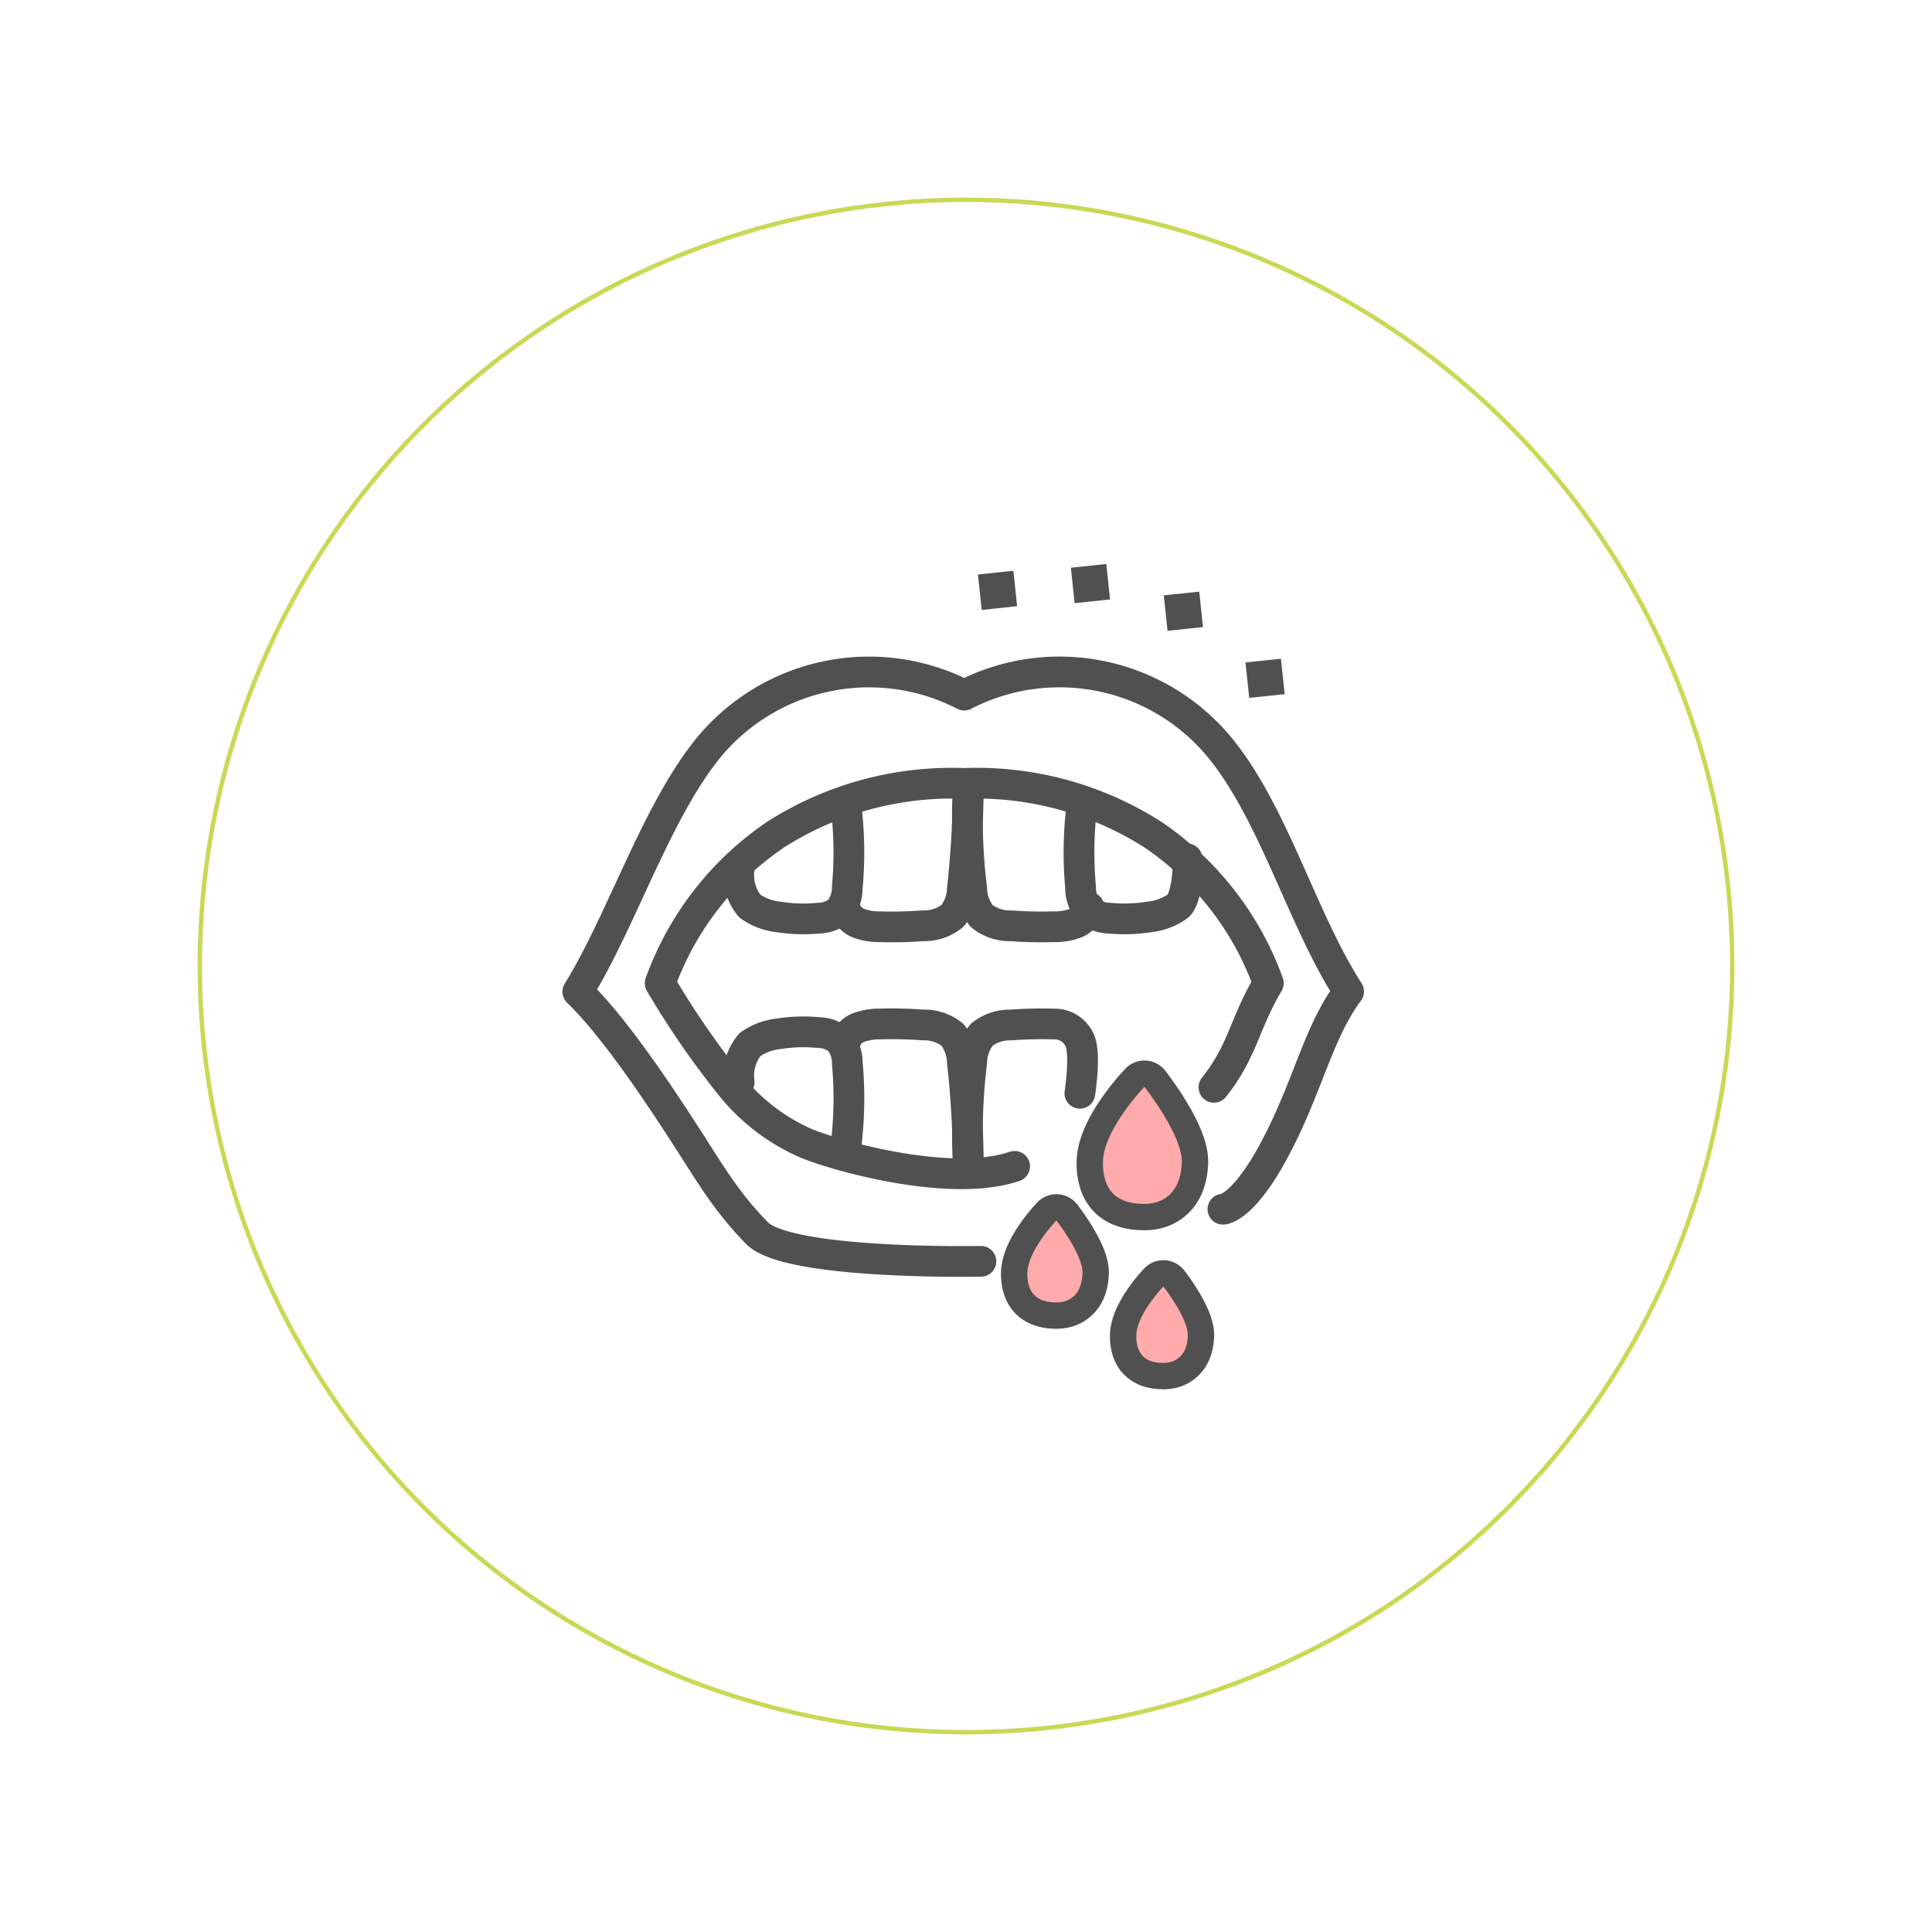 <svg xmlns="http://www.w3.org/2000/svg" xmlns:xlink="http://www.w3.org/1999/xlink" width="220" height="220" viewBox="0 0 220 220">
  <defs>
    <filter id="Ellipse_6" x="0" y="0" width="220" height="220" filterUnits="userSpaceOnUse">
      <feOffset input="SourceAlpha"/>
      <feGaussianBlur stdDeviation="7.5" result="blur"/>
      <feFlood flood-opacity="0.102"/>
      <feComposite operator="in" in2="blur"/>
      <feComposite in="SourceGraphic"/>
    </filter>
  </defs>
  <g id="Group_17915" data-name="Group 17915" transform="translate(-1166.5 -4601.5)">
    <g transform="matrix(1, 0, 0, 1, 1166.5, 4601.5)" filter="url(#Ellipse_6)">
      <g id="Ellipse_6-2" data-name="Ellipse 6" transform="translate(22.5 22.5)" fill="#fff" stroke="#c9d955" stroke-width="0.5">
        <circle cx="87.5" cy="87.5" r="87.5" stroke="none"/>
        <circle cx="87.5" cy="87.5" r="87.25" fill="none"/>
      </g>
    </g>
    <g id="Group_99" data-name="Group 99" transform="translate(1232.297 4655.419)">
      <path id="Path_185" data-name="Path 185" d="M1310.1,1825.411c-1.695.182-6.658,6.416-6.235,10.23s3.026,5.75,5.387,5.69,6.416-.969,6.416-4.661S1311.79,1825.229,1310.1,1825.411Z" transform="translate(-1245.559 -1756.93)" fill="#ffabab"/>
      <path id="Path_186" data-name="Path 186" d="M1308.464,1825.41c-1.253.134-4.923,4.744-4.61,7.564s2.238,4.252,3.983,4.207,4.744-.716,4.744-3.446S1309.717,1825.276,1308.464,1825.41Z" transform="translate(-1241.386 -1734.108)" fill="#ffabab"/>
      <path id="Path_187" data-name="Path 187" d="M1308.464,1825.41c-1.253.134-4.923,4.744-4.61,7.564s2.238,4.252,3.983,4.207,4.744-.716,4.744-3.446S1309.717,1825.276,1308.464,1825.41Z" transform="translate(-1253.903 -1741.235)" fill="#ffabab"/>
      <g id="Group_82" data-name="Group 82" transform="translate(0 0)">
        <g id="Group_57" data-name="Group 57" transform="translate(0 22.609)">
          <g id="Group_42" data-name="Group 42" transform="translate(18.301 13.049)">
            <path id="Path_26" data-name="Path 26" d="M7.2,12.937a5.5,5.5,0,0,0,1.234,4.289,6.889,6.889,0,0,0,3.224,1.217,18.126,18.126,0,0,0,4.573.144,3.825,3.825,0,0,0,2.343-.831,4.085,4.085,0,0,0,.938-2.655,43.535,43.535,0,0,0-.1-8.954" transform="translate(-7.131 -3.611)" fill="none" stroke="#505050" stroke-linecap="round" stroke-linejoin="round" stroke-width="3.5"/>
            <path id="Path_27" data-name="Path 27" d="M33.479,11.83c.29,1.126-.13,4.673-1.041,5.393a6.809,6.809,0,0,1-3.224,1.217,18,18,0,0,1-4.573.146,3.823,3.823,0,0,1-2.341-.831A4.092,4.092,0,0,1,21.36,15.1a43.924,43.924,0,0,1,.1-8.954" transform="translate(17.591 -3.611)" fill="none" stroke="#505050" stroke-linecap="round" stroke-linejoin="round" stroke-width="3.5"/>
            <path id="Path_28" data-name="Path 28" d="M11.522,18.973a2.5,2.5,0,0,0,1.565,1.808,6.726,6.726,0,0,0,2.448.4,47.178,47.178,0,0,0,4.88-.11,5.075,5.075,0,0,0,3.351-1.126,5.163,5.163,0,0,0,1.123-3.077,109.726,109.726,0,0,0,.673-11.639" transform="translate(0.598 -5.228)" fill="none" stroke="#505050" stroke-linecap="round" stroke-linejoin="round" stroke-width="3.5"/>
            <path id="Path_29" data-name="Path 29" d="M30.43,18.973a2.5,2.5,0,0,1-1.565,1.808,6.726,6.726,0,0,1-2.448.4,47.178,47.178,0,0,1-4.88-.11,5.075,5.075,0,0,1-3.351-1.126,5.163,5.163,0,0,1-1.123-3.077,66.139,66.139,0,0,1-.392-11.639" transform="translate(9.488 -5.228)" fill="none" stroke="#505050" stroke-linecap="round" stroke-linejoin="round" stroke-width="3.5"/>
          </g>
          <path id="Path_30" data-name="Path 30" d="M66.96,39.716c3.326-4.192,3.453-7.262,6.194-11.857A34.611,34.611,0,0,0,60.007,10.942,37.317,37.317,0,0,0,38.526,5.113a37.312,37.312,0,0,0-21.481,5.829A34.632,34.632,0,0,0,3.9,27.859a97.892,97.892,0,0,0,8.192,11.857A22.633,22.633,0,0,0,20.535,46.1c3.838,1.57,16.575,5.06,23.728,2.617" transform="translate(5.477 7.569)" fill="none" stroke="#505050" stroke-linecap="round" stroke-linejoin="round" stroke-width="3.5"/>
          <path id="Path_31" data-name="Path 31" d="M73.956,61.668s2.32-.018,6.026-7.072S84.8,41.55,88.272,36.877c-5.183-8.026-8.379-19.784-14.316-27.341A23.661,23.661,0,0,0,44.5,3.122,23.666,23.666,0,0,0,15.048,9.536C9.274,16.889,5.4,28.986.5,36.9c4.209,4.093,9.108,11.487,12.293,16.408,2.782,4.295,4.524,7.405,8.1,11.07S46.4,67.6,46.4,67.6" transform="translate(-0.5 -0.5)" fill="none" stroke="#505050" stroke-linecap="round" stroke-linejoin="round" stroke-width="3.5"/>
          <path id="Path_26-2" data-name="Path 26" d="M7.2,11.879A5.5,5.5,0,0,1,8.437,7.59a6.889,6.889,0,0,1,3.224-1.217,18.126,18.126,0,0,1,4.573-.144,3.825,3.825,0,0,1,2.343.831,4.085,4.085,0,0,1,.938,2.655,43.535,43.535,0,0,1-.1,8.954" transform="translate(11.171 34.825)" fill="none" stroke="#505050" stroke-linecap="round" stroke-linejoin="round" stroke-width="3.5"/>
          <path id="Path_28-2" data-name="Path 28" d="M11.522,7.456a2.5,2.5,0,0,1,1.565-1.808,6.726,6.726,0,0,1,2.448-.4,47.178,47.178,0,0,1,4.88.11,5.075,5.075,0,0,1,3.351,1.126,5.163,5.163,0,0,1,1.123,3.077A109.726,109.726,0,0,1,25.562,21.2" transform="translate(18.899 34.829)" fill="none" stroke="#505050" stroke-linecap="round" stroke-linejoin="round" stroke-width="3.5"/>
          <path id="Path_29-2" data-name="Path 29" d="M29.38,13.133s.685-4.362,0-5.982a3.115,3.115,0,0,0-2.963-1.9,47.178,47.178,0,0,0-4.88.11,5.075,5.075,0,0,0-3.351,1.126,5.163,5.163,0,0,0-1.123,3.077A66.139,66.139,0,0,0,16.672,21.2" transform="translate(27.79 34.829)" fill="none" stroke="#505050" stroke-linecap="round" stroke-linejoin="round" stroke-width="3.5"/>
          <g id="Path_34" data-name="Path 34" transform="translate(-1225.691 -1724.628)" fill="none" stroke-linecap="round" stroke-linejoin="round">
            <path d="M1290.213,1771.86s-4.729,4.89-4.729,8.646,2.222,4.685,4.729,4.685a3.973,3.973,0,0,0,3.165-1.363,5.422,5.422,0,0,0,1.094-3.322C1294.611,1777.446,1290.213,1771.86,1290.213,1771.86Z" stroke="none"/>
            <path d="M 1290.213 1771.86 C 1290.213 1771.86 1285.484 1776.75 1285.484 1780.506 C 1285.484 1784.262 1287.706 1785.191 1290.213 1785.191 C 1291.517 1785.191 1292.579 1784.751 1293.378 1783.828 C 1293.999 1783.113 1294.405 1781.975 1294.472 1780.506 C 1294.611 1777.446 1290.213 1771.86 1290.213 1771.86 M 1290.213 1768.86 C 1290.264 1768.86 1290.315 1768.862 1290.365 1768.864 C 1291.23 1768.908 1292.034 1769.324 1292.57 1770.004 C 1292.62 1770.067 1293.795 1771.565 1294.958 1773.476 C 1296.734 1776.396 1297.556 1778.74 1297.469 1780.642 C 1297.373 1782.746 1296.743 1784.526 1295.647 1785.791 L 1295.647 1785.791 C 1294.288 1787.361 1292.409 1788.191 1290.213 1788.191 C 1288.084 1788.191 1286.338 1787.652 1285.023 1786.591 C 1284.167 1785.899 1283.516 1785.008 1283.087 1783.942 C 1282.687 1782.947 1282.484 1781.791 1282.484 1780.506 C 1282.484 1778.322 1283.461 1775.816 1285.389 1773.057 C 1286.693 1771.19 1288.002 1769.832 1288.057 1769.775 C 1288.623 1769.189 1289.402 1768.86 1290.213 1768.86 Z" stroke="none" fill="#505050"/>
          </g>
          <g id="Path_35" data-name="Path 35" transform="translate(-1234.3 -1709.405)" fill="none" stroke-linecap="round" stroke-linejoin="round">
            <path d="M1288.792,1771.86s-3.309,3.421-3.309,6.048,1.554,3.277,3.309,3.277a2.779,2.779,0,0,0,2.214-.953,3.79,3.79,0,0,0,.766-2.324C1291.87,1775.768,1288.792,1771.86,1288.792,1771.86Z" stroke="none"/>
            <path d="M 1288.792 1771.86 C 1288.792 1771.86 1285.484 1775.281 1285.484 1777.909 C 1285.484 1780.536 1287.038 1781.186 1288.792 1781.186 C 1289.704 1781.186 1290.448 1780.879 1291.006 1780.233 C 1291.441 1779.733 1291.726 1778.936 1291.772 1777.909 C 1291.87 1775.768 1288.792 1771.86 1288.792 1771.86 M 1288.792 1768.86 C 1288.843 1768.86 1288.894 1768.862 1288.945 1768.864 C 1289.81 1768.908 1290.614 1769.324 1291.149 1770.004 C 1291.185 1770.05 1292.04 1771.139 1292.882 1772.523 C 1294.239 1774.754 1294.839 1776.509 1294.769 1778.045 C 1294.693 1779.721 1294.176 1781.157 1293.274 1782.197 C 1292.147 1783.498 1290.598 1784.186 1288.792 1784.186 C 1284.901 1784.186 1282.484 1781.781 1282.484 1777.909 C 1282.484 1776.193 1283.222 1774.265 1284.679 1772.181 C 1285.616 1770.84 1286.534 1769.88 1286.636 1769.775 C 1287.203 1769.189 1287.981 1768.86 1288.792 1768.86 Z" stroke="none" fill="#505050"/>
          </g>
          <g id="Path_36" data-name="Path 36" transform="translate(-1221.893 -1701.892)" fill="none" stroke-linecap="round" stroke-linejoin="round">
            <path d="M1288.572,1771.861s-3.088,3.193-3.088,5.645,1.451,3.059,3.088,3.059a2.6,2.6,0,0,0,2.067-.89,3.541,3.541,0,0,0,.714-2.169C1291.443,1775.507,1288.572,1771.861,1288.572,1771.861Z" stroke="none"/>
            <path d="M 1288.572 1771.861 C 1288.572 1771.861 1285.484 1775.053 1285.484 1777.505 C 1285.484 1779.957 1286.934 1780.564 1288.572 1780.564 C 1289.423 1780.564 1290.116 1780.277 1290.638 1779.674 C 1291.044 1779.207 1291.309 1778.464 1291.353 1777.505 C 1291.443 1775.507 1288.572 1771.861 1288.572 1771.861 M 1288.571 1768.861 C 1288.622 1768.861 1288.673 1768.862 1288.724 1768.865 C 1289.589 1768.908 1290.393 1769.324 1290.928 1770.005 C 1290.962 1770.048 1291.767 1771.073 1292.559 1772.374 C 1293.848 1774.492 1294.416 1776.166 1294.349 1777.641 C 1294.276 1779.253 1293.776 1780.636 1292.903 1781.641 C 1291.815 1782.898 1290.317 1783.564 1288.572 1783.564 C 1286.937 1783.564 1285.577 1783.135 1284.529 1782.288 C 1283.596 1781.535 1282.484 1780.093 1282.484 1777.505 C 1282.484 1775.862 1283.185 1774.025 1284.569 1772.045 C 1285.452 1770.781 1286.319 1769.874 1286.415 1769.775 C 1286.982 1769.189 1287.761 1768.861 1288.571 1768.861 Z" stroke="none" fill="#505050"/>
          </g>
        </g>
        <g id="Group_71" data-name="Group 71" transform="translate(55.823 36.626) rotate(-115)">
          <rect id="Rectangle_46" data-name="Rectangle 46" width="4.057" height="4.057" transform="translate(23.333 11.237) rotate(109)" fill="#505050"/>
          <rect id="Rectangle_47" data-name="Rectangle 47" width="4.057" height="4.057" transform="translate(16.01 19.498) rotate(109)" fill="#505050"/>
          <rect id="Rectangle_48" data-name="Rectangle 48" width="4.057" height="4.057" transform="translate(5.157 24.701) rotate(109)" fill="#505050"/>
          <rect id="Rectangle_50" data-name="Rectangle 50" width="4.057" height="4.057" transform="translate(27.106 1.321) rotate(109)" fill="#505050"/>
        </g>
      </g>
    </g>
  </g>
</svg>
